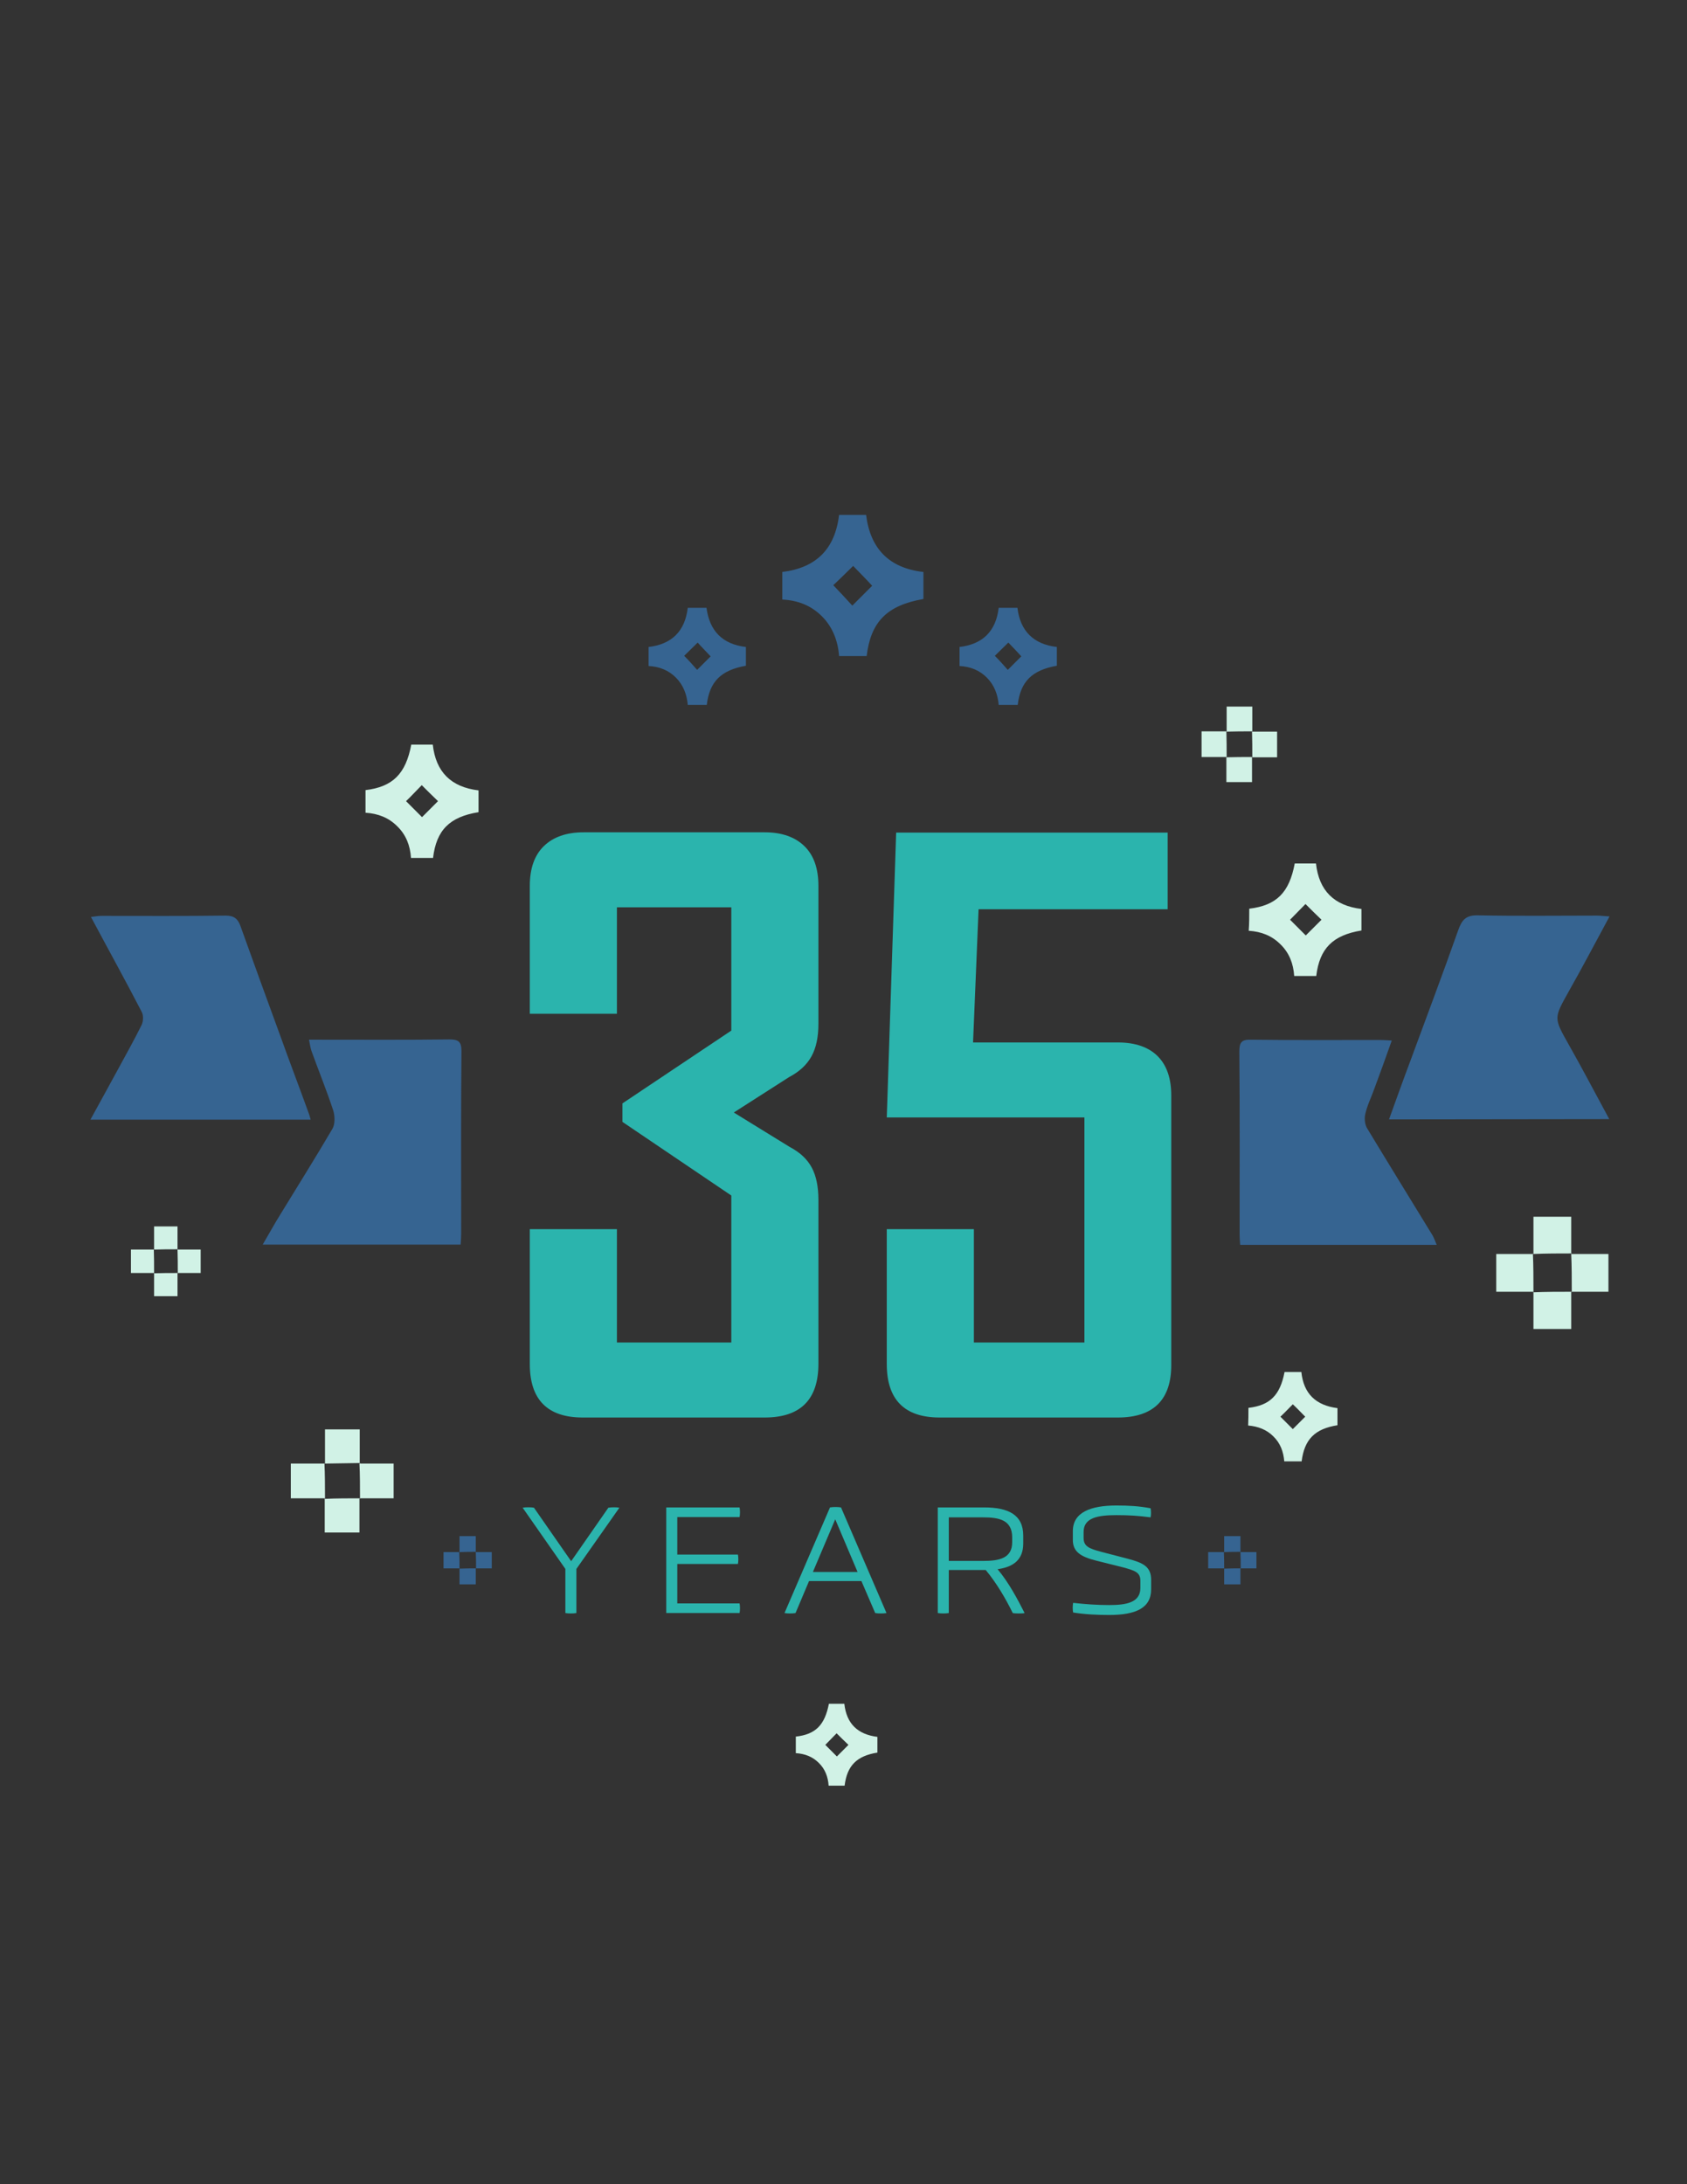 <?xml version="1.0" encoding="utf-8"?>
<!-- Generator: Adobe Illustrator 24.0.0, SVG Export Plug-In . SVG Version: 6.00 Build 0)  -->
<svg version="1.1" id="Layer_1" xmlns="http://www.w3.org/2000/svg" xmlns:xlink="http://www.w3.org/1999/xlink" x="0px" y="0px"
	 viewBox="0 0 612 792" style="enable-background:new 0 0 612 792;" xml:space="preserve">
<rect x="0" y="0" width="612" height="792" fill="#333333" stroke="none"/>
<style type="text/css">
	.st0{fill:#366491;}
	.st1{fill:#2BB4AD;}
	.st2{fill:#D1F2E6;}
</style>
<g>
	<path class="st0" d="M112.7,406H32.8c3.6-6.6,7-12.7,10.3-18.8c2.8-5.2,5.7-10.3,8.3-15.6c0.6-1.3,0.7-3.4,0-4.7
		c-5.9-11.4-12.1-22.6-18.4-34.4c1.5-0.2,2.7-0.4,3.8-0.4c15,0,30.1,0.1,45.1-0.1c3,0,4.4,1.2,5.3,3.7c4.7,13.1,9.5,26.3,14.3,39.4
		c3.4,9.5,7,18.9,10.4,28.3C112.2,404.1,112.4,404.9,112.7,406"/>
	<path class="st0" d="M503.9,405.9c2.6-7.2,5.1-14.2,7.7-21.1c5.8-15.8,11.8-31.6,17.4-47.5c1.3-3.7,2.8-5.5,7.1-5.4
		c14.4,0.3,28.8,0.1,43.2,0.1c1.3,0,2.7,0.2,4.6,0.3c-5.1,9.4-9.8,18.4-14.8,27.2c-5.4,9.7-5.5,9.5-0.1,19.1
		c5,8.8,9.7,17.8,14.8,27.2L503.9,405.9L503.9,405.9z"/>
	<path class="st0" d="M112.1,377c1.8,0,3,0,4.3,0c15.5,0,31.1,0.1,46.6-0.1c3.2,0,4.4,0.7,4.4,4.2c-0.2,22.1-0.1,44.2-0.1,66.3
		c0,1.2-0.1,2.5-0.2,3.9H95.3c2.3-3.9,4.3-7.6,6.5-11.1c6.3-10.3,12.7-20.5,18.8-30.9c1-1.7,0.9-4.6,0.3-6.6
		c-2.4-7.3-5.3-14.4-7.9-21.6C112.6,380,112.5,378.9,112.1,377"/>
	<path class="st0" d="M504.9,377.3c-2.2,6.2-4.2,11.8-6.3,17.4c-1.1,3.1-2.6,6.1-3.3,9.2c-0.4,1.6-0.2,3.9,0.7,5.3
		c7.8,12.9,15.7,25.7,23.6,38.6c0.6,1,1,2.2,1.6,3.6h-71.3c-0.1-1.4-0.2-2.6-0.2-3.8c0-22.1,0.1-44.2-0.1-66.3
		c0-3.3,0.8-4.4,4.2-4.3c15.7,0.2,31.3,0.1,47,0.1C501.9,377.1,503.1,377.2,504.9,377.3"/>
</g>
<g>
	<path class="st1" d="M205.1,568.9l-15.5-22.2c0.9-0.2,3.2-0.2,4.1,0l13.5,19.4l13.5-19.4c1.2-0.2,2.9-0.2,4,0l-15.6,22.2v16
		c-1.2,0.2-2.8,0.2-4,0V568.9z"/>
	<path class="st1" d="M241.7,584.9v-38.3h26.6c0.2,1,0.2,2.5,0,3.5h-22.6v13.6h22c0.2,1,0.2,2.5,0,3.4h-22v14.3h22.6
		c0.2,0.9,0.2,2.5,0,3.5H241.7z"/>
	<path class="st1" d="M312.5,573.3h-19l-4.9,11.6c-1.1,0.2-2.9,0.2-4,0l16.5-38.3c1.3-0.2,2.8-0.2,4,0l16.5,38.3
		c-1.1,0.2-3,0.2-4.1,0L312.5,573.3z M303,550.9l-8.1,19.1h16.2L303,550.9z"/>
	<path class="st1" d="M371.2,559.7c0,5.8-3.5,8.5-9.3,9.3c4.1,4.9,7.2,10.8,9.8,15.9c-0.5,0.2-3.7,0.2-4.3,0
		c-2.5-5.1-5.8-10.8-9.8-15.6h-13.4v15.6c-1.3,0.2-2.7,0.2-4,0v-38.3H357c8.7,0,14.2,2.6,14.2,10.2V559.7z M367.2,557.5
		c0-6.4-4.8-7.3-10.6-7.3h-12.4V566h12.4c5.8,0,10.6-0.9,10.6-6.8V557.5z"/>
	<path class="st1" d="M417.6,576.3c0,6.8-5.6,9.3-15.2,9.3c-4.2,0-8.9-0.2-13.1-0.9c-0.2-0.9-0.2-2.5,0-3.5
		c4.6,0.5,8.5,0.8,13.1,0.8c6.2,0,11.3-0.9,11.3-6.2v-2.6c0-3.1-2-3.7-6.4-4.9l-9.6-2.4c-5.6-1.4-8.5-3.2-8.5-7.5v-3.2
		c0-6.8,6.4-9.3,15.8-9.3c4.4,0,8.1,0.2,12.4,1c0.2,0.9,0.2,2.4,0,3.3c-4.5-0.6-7.8-0.8-12.4-0.8c-6.7,0-11.9,0.9-11.9,6.1v2.1
		c0,3.1,1.9,3.9,6.4,5.1l9.6,2.5c5.7,1.5,8.5,2.9,8.5,7.7L417.6,576.3L417.6,576.3z"/>
</g>
<path class="st0" d="M335,207.4c0,3.3,0,6.5,0,9.8c-13.2,2.3-19.1,8.2-20.6,20.7c-3.3,0-6.5,0-10,0c-0.4-5.4-2.3-10.5-6.2-14.4
	c-3.9-3.9-8.6-5.8-14.4-6.1c0-3.3,0-6.5,0-10c12.2-1.5,19.1-8.2,20.6-20.7c3.2,0,6.4,0,9.8,0C315.7,198.9,322.5,206,335,207.4z
	 M309.5,205.2c-2.3,2.3-5,4.9-7.2,7c2.3,2.4,4.9,5.2,6.9,7.4c2.4-2.4,5.2-5.2,7.2-7.2C314.3,210.1,311.6,207.4,309.5,205.2z"/>
<g>
	<path class="st0" d="M383.4,234.6c0,2.3,0,4.5,0,6.8c-9,1.6-13.2,5.7-14.2,14.2c-2.3,0-4.5,0-6.9,0c-0.3-3.7-1.6-7.2-4.3-9.9
		c-2.6-2.6-5.9-4-9.9-4.2c0-2.3,0-4.5,0-6.9c8.4-1,13.2-5.7,14.2-14.2c2.2,0,4.4,0,6.8,0C370.1,228.7,374.8,233.6,383.4,234.6z
		 M365.8,233c-1.6,1.6-3.5,3.4-4.9,4.8c1.6,1.6,3.4,3.6,4.7,5.1c1.6-1.6,3.6-3.6,4.9-4.9C369.1,236.4,367.3,234.6,365.8,233z"/>
	<path class="st0" d="M270.6,234.6c0,2.3,0,4.5,0,6.8c-9,1.6-13.2,5.7-14.2,14.2c-2.3,0-4.5,0-6.9,0c-0.3-3.7-1.6-7.2-4.3-9.9
		c-2.6-2.6-5.9-4-9.9-4.2c0-2.3,0-4.5,0-6.9c8.4-1,13.2-5.7,14.2-14.2c2.2,0,4.4,0,6.8,0C257.4,228.7,262,233.6,270.6,234.6z
		 M253.1,233c-1.6,1.6-3.5,3.4-4.9,4.8c1.6,1.6,3.4,3.6,4.7,5.1c1.6-1.6,3.6-3.6,4.9-4.9C256.3,236.4,254.5,234.6,253.1,233z"/>
</g>
<g>
	<path class="st0" d="M444.1,568.7c-1.9,0-3.8,0-5.8,0c0-1.9,0-3.8,0-5.9c1.9,0,3.9,0,5.8,0l-0.1-0.1
		C444.1,564.7,444.1,566.7,444.1,568.7L444.1,568.7z"/>
	<g>
		<path class="st0" d="M444.1,562.8c0-1.9,0-3.8,0-5.8c1.9,0,3.8,0,5.9,0c0,1.9,0,3.9,0,5.8l0.1-0.1
			C448.1,562.7,446.1,562.7,444.1,562.8L444.1,562.8z"/>
		<path class="st0" d="M450,562.8c1.9,0,3.8,0,5.8,0c0,1.9,0,3.8,0,5.9c-1.9,0-3.9,0-5.8,0l0.1,0.1
			C450.1,566.7,450.1,564.7,450,562.8L450,562.8z"/>
		<path class="st0" d="M450,568.7c0,1.9,0,3.8,0,5.8c-1.9,0-3.8,0-5.9,0c0-1.9,0-3.9,0-5.8l-0.1,0.1
			C446.1,568.7,448.1,568.7,450,568.7L450,568.7z"/>
	</g>
</g>
<g>
	<path class="st0" d="M166.7,568.7c-1.9,0-3.8,0-5.8,0c0-1.9,0-3.8,0-5.9c1.9,0,3.9,0,5.8,0l-0.1-0.1
		C166.7,564.7,166.7,566.7,166.7,568.7L166.7,568.7z"/>
	<g>
		<path class="st0" d="M166.7,562.8c0-1.9,0-3.8,0-5.8c1.9,0,3.8,0,5.9,0c0,1.9,0,3.9,0,5.8l0.1-0.1
			C170.7,562.7,168.7,562.7,166.7,562.8L166.7,562.8z"/>
		<path class="st0" d="M172.6,562.8c1.9,0,3.8,0,5.8,0c0,1.9,0,3.8,0,5.9c-1.9,0-3.9,0-5.8,0l0.1,0.1
			C172.7,566.7,172.7,564.7,172.6,562.8L172.6,562.8z"/>
		<path class="st0" d="M172.6,568.7c0,1.9,0,3.8,0,5.8c-1.9,0-3.8,0-5.9,0c0-1.9,0-3.9,0-5.8l-0.1,0.1
			C168.7,568.7,170.7,568.7,172.6,568.7L172.6,568.7z"/>
	</g>
</g>
<path class="st2" d="M452.9,510.5c7.8-0.9,11.5-4.6,13.1-13c2,0,4,0,6.1,0c0.8,7.8,5.2,12.1,13.1,13.1c0,2.1,0,4.1,0,6.2
	c-8.2,1.3-12,5.1-13,13.1c-2.1,0-4.1,0-6.3,0c-0.3-3.5-1.4-6.6-4-9.1c-2.4-2.4-5.5-3.6-9.1-3.9C452.9,514.8,452.9,512.8,452.9,510.5
	z M469,509.2c-1.4,1.4-3.1,3.2-4.5,4.5c1.4,1.4,3.1,3.1,4.5,4.5c1.4-1.4,3.2-3.2,4.5-4.5C472.1,512.3,470.5,510.6,469,509.2z"/>
<path class="st2" d="M453.2,329.5c9.9-1.2,14.5-5.8,16.5-16.4c2.5,0,5.1,0,7.7,0c1.1,9.9,6.6,15.3,16.5,16.5c0,2.7,0,5.2,0,7.8
	c-10.4,1.7-15.2,6.5-16.4,16.5c-2.7,0-5.2,0-8,0c-0.3-4.5-1.8-8.4-5-11.5c-3.1-3.1-6.9-4.6-11.5-4.9
	C453.2,334.9,453.2,332.3,453.2,329.5z M473.6,327.8c-1.8,1.8-3.9,4-5.6,5.7c1.8,1.8,3.9,3.9,5.7,5.7c1.8-1.8,4-4,5.7-5.7
	C477.5,331.7,475.4,329.6,473.6,327.8z"/>
<path class="st2" d="M288.7,629.7c7.2-0.8,10.5-4.2,12-11.9c1.8,0,3.7,0,5.6,0c0.8,7.2,4.8,11.1,12,12c0,1.9,0,3.8,0,5.7
	c-7.5,1.2-11,4.7-11.9,12c-1.9,0-3.8,0-5.8,0c-0.2-3.2-1.3-6.1-3.6-8.3c-2.2-2.2-5-3.3-8.3-3.5C288.7,633.6,288.7,631.8,288.7,629.7
	z M303.5,628.5c-1.3,1.3-2.8,2.9-4.1,4.2c1.3,1.3,2.8,2.8,4.2,4.2c1.3-1.3,2.9-2.9,4.2-4.2C306.3,631.3,304.8,629.8,303.5,628.5z"/>
<path class="st2" d="M132.6,286.5c9.9-1.2,14.6-5.9,16.6-16.5c2.6,0,5.1,0,7.8,0c1.1,9.9,6.6,15.4,16.6,16.6c0,2.7,0,5.2,0,7.9
	c-10.5,1.7-15.3,6.5-16.5,16.6c-2.7,0-5.2,0-8,0c-0.3-4.5-1.8-8.4-5-11.5c-3.1-3.1-6.9-4.6-11.5-4.9
	C132.6,291.9,132.6,289.3,132.6,286.5z M153,284.7c-1.8,1.8-3.9,4.1-5.7,5.8c1.8,1.8,3.9,3.9,5.8,5.8c1.8-1.8,4.1-4.1,5.8-5.8
	C157,288.7,154.9,286.6,153,284.7z"/>
<g>
	<path class="st2" d="M117.9,543.3c-4.1,0-8.2,0-12.4,0c0-4.1,0-8.2,0-12.6c4.1,0,8.3,0,12.4,0l-0.2-0.2
		C117.9,534.8,117.9,539.1,117.9,543.3L117.9,543.3z"/>
	<g>
		<path class="st2" d="M117.9,530.7c0-4.1,0-8.2,0-12.4c4.1,0,8.2,0,12.6,0c0,4.1,0,8.3,0,12.4l0.2-0.2
			C126.4,530.6,122.1,530.6,117.9,530.7L117.9,530.7z"/>
		<path class="st2" d="M130.4,530.7c4.1,0,8.2,0,12.4,0c0,4.1,0,8.2,0,12.6c-4.1,0-8.3,0-12.4,0l0.2,0.2
			C130.6,539.1,130.6,534.8,130.4,530.7L130.4,530.7z"/>
		<path class="st2" d="M130.4,543.3c0,4.1,0,8.2,0,12.4c-4.1,0-8.2,0-12.6,0c0-4.1,0-8.3,0-12.4l-0.2,0.2
			C122.1,543.3,126.4,543.3,130.4,543.3L130.4,543.3z"/>
	</g>
</g>
<g>
	<path class="st2" d="M445,274.5c-3,0-6,0-9.1,0c0-3,0-6,0-9.3c3,0,6.1,0,9.1,0l-0.1-0.1C445,268.3,445,271.4,445,274.5L445,274.5z"
		/>
	<g>
		<path class="st2" d="M445,265.3c0-3,0-6,0-9.1c3,0,6,0,9.3,0c0,3,0,6.1,0,9.1l0.1-0.1C451.2,265.2,448.1,265.2,445,265.3
			L445,265.3z"/>
		<path class="st2" d="M454.2,265.3c3,0,6,0,9.1,0c0,3,0,6,0,9.3c-3,0-6.1,0-9.1,0l0.1,0.1C454.3,271.4,454.3,268.3,454.2,265.3
			L454.2,265.3z"/>
		<path class="st2" d="M454.2,274.5c0,3,0,6,0,9.1c-3,0-6,0-9.3,0c0-3,0-6.1,0-9.1l-0.1,0.1C448.1,274.5,451.2,274.5,454.2,274.5
			L454.2,274.5z"/>
	</g>
</g>
<g>
	<path class="st2" d="M55.9,461.6c-2.8,0-5.5,0-8.4,0c0-2.8,0-5.5,0-8.5c2.8,0,5.6,0,8.4,0l-0.1-0.1
		C55.9,455.9,55.9,458.7,55.9,461.6L55.9,461.6z"/>
	<g>
		<path class="st2" d="M55.9,453.1c0-2.8,0-5.5,0-8.4c2.8,0,5.5,0,8.5,0c0,2.8,0,5.6,0,8.4l0.1-0.1C61.6,453,58.7,453,55.9,453.1
			L55.9,453.1z"/>
		<path class="st2" d="M64.4,453.1c2.8,0,5.5,0,8.4,0c0,2.8,0,5.5,0,8.5c-2.8,0-5.6,0-8.4,0l0.1,0.1
			C64.5,458.7,64.5,455.9,64.4,453.1L64.4,453.1z"/>
		<path class="st2" d="M64.4,461.6c0,2.8,0,5.5,0,8.4c-2.8,0-5.5,0-8.5,0c0-2.8,0-5.6,0-8.4l-0.1,0.1
			C58.7,461.6,61.6,461.6,64.4,461.6L64.4,461.6z"/>
	</g>
</g>
<g>
	<path class="st2" d="M556.3,468.4c-4.4,0-8.9,0-13.5,0c0-4.4,0-8.9,0-13.7c4.4,0,9.1,0,13.5,0l-0.2-0.2
		C556.3,459.2,556.3,463.8,556.3,468.4L556.3,468.4z"/>
	<g>
		<path class="st2" d="M556.3,454.7c0-4.4,0-8.9,0-13.5c4.4,0,8.9,0,13.7,0c0,4.4,0,9.1,0,13.5l0.2-0.2
			C565.5,454.5,560.9,454.5,556.3,454.7L556.3,454.7z"/>
		<path class="st2" d="M570,454.7c4.4,0,8.9,0,13.5,0c0,4.4,0,8.9,0,13.7c-4.4,0-9.1,0-13.5,0l0.2,0.2
			C570.2,463.8,570.2,459.2,570,454.7L570,454.7z"/>
		<path class="st2" d="M570,468.4c0,4.4,0,8.9,0,13.5c-4.4,0-8.9,0-13.7,0c0-4.4,0-9.1,0-13.5l-0.2,0.2
			C560.9,468.4,565.5,468.4,570,468.4L570,468.4z"/>
	</g>
</g>
<g>
	<path class="st1" d="M277.4,514h-66c-12.8,0-19.2-6.5-19.2-19.4v-48.9h31.6v41.1h41.5v-53.3l-39.5-26.7v-6.7l39.5-26.4v-44.7h-41.5
		v38.6h-31.6v-46.4c0-6.3,1.7-11.1,5.1-14.4c3.4-3.3,8.2-5,14.4-5h65.7c6.2,0,11,1.7,14.4,5c3.4,3.3,5.1,8.1,5.1,14.4v50
		c0,4.8-0.8,8.7-2.5,11.8c-1.7,3.1-4.4,5.6-8.2,7.6l-20,12.8l20.3,12.5c3.8,2,6.4,4.5,8,7.5s2.4,6.9,2.4,11.7v59.4
		C296.9,507.5,290.4,514,277.4,514z"/>
	<path class="st1" d="M405.5,514h-64.6c-12.8,0-19.2-6.5-19.2-19.4v-48.9h31.6v41.1h40.1v-81.6h-71.7l3.4-103.3h98.5v27.8H355
		l-2,48.3h52.5c6.4,0,11.2,1.7,14.5,5s4.9,8.1,4.9,14.2v97.5C425,507.5,418.5,514,405.5,514z"/>
</g>
</svg>

